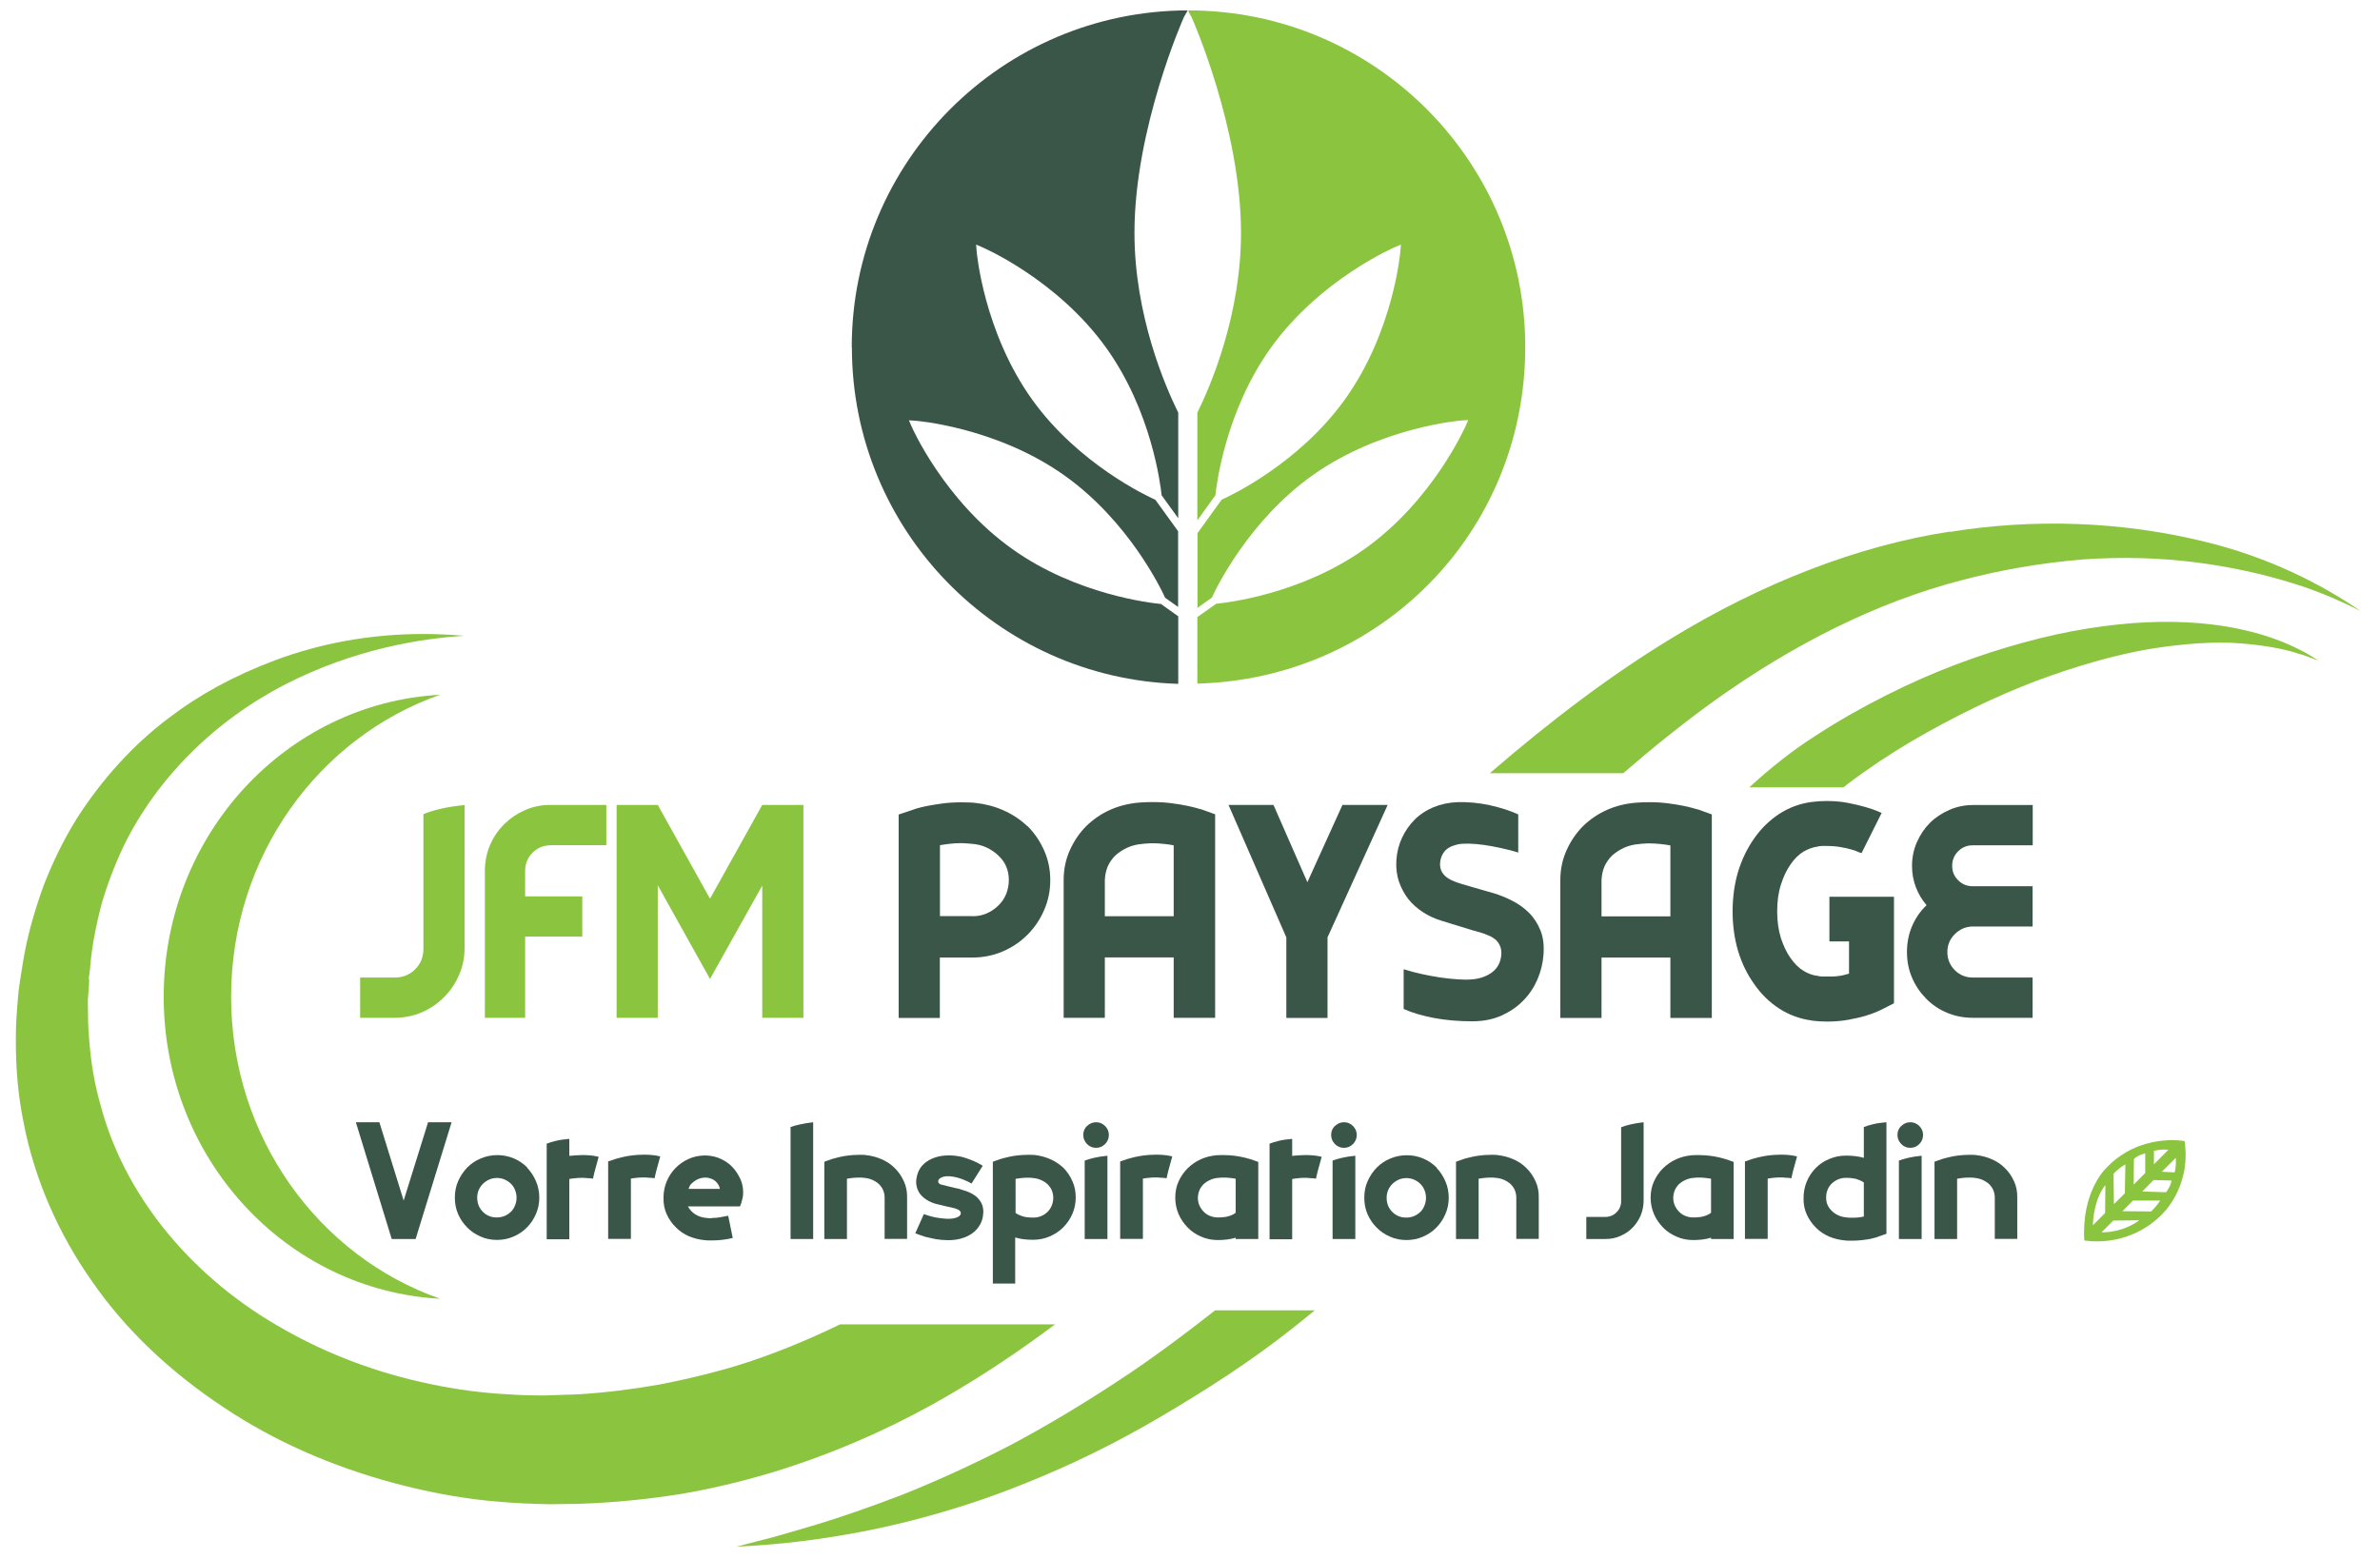 <?xml version="1.0" encoding="UTF-8"?><svg id="b" xmlns="http://www.w3.org/2000/svg" xmlns:xlink="http://www.w3.org/1999/xlink" viewBox="0 0 183.19 120"><defs><clipPath id="c"><rect x="1.22" y=".8" width="180.75" height="118.41" fill="none" stroke-width="0"/></clipPath></defs><g clip-path="url(#c)"><path d="m150.07,40.93c-7.01,1.07-14.46,3.94-21.56,8.3-4.38,2.67-8.93,6.06-13.84,10.3h10.27c2.24-1.94,4.52-3.77,6.79-5.42,6.35-4.58,12.79-7.74,19.14-9.41,3.04-.81,6.22-1.36,9.45-1.63,3.05-.21,5.85-.13,8.74.23,2.61.34,5.15.89,7.56,1.65,1.66.52,3.29,1.19,5.07,2.09-2.75-1.89-6.9-4.15-12.3-5.41-6.25-1.49-12.87-1.72-19.31-.68h0Zm0,0" fill="#8bc53f" stroke-width="0"/><path d="m44.63,107.34c-.34.02-.72.03-1.1.04l-1.45.05h-.69s-.12,0-.12,0c-1.01,0-2-.07-2.92-.13-1.97-.14-3.99-.45-6.03-.92-3.95-.9-7.66-2.37-11.05-4.37-6.83-4-11.77-10.19-13.54-16.97-.45-1.56-.74-3.26-.88-5.19-.07-.82-.08-1.57-.08-2.3v-.2c-.02-.24,0-.6.04-.95.01-.16.02-.31.03-.46l.03-.53-.04-.04.1-.78c.11-1.48.39-3.05.87-4.92.44-1.53,1-3.01,1.73-4.56,2.56-5.21,6.98-9.62,12.45-12.43,5.29-2.71,10.4-3.52,13.75-3.73.01,0,.03,0,.04,0-.01,0-.02,0-.03,0-1.06-.09-2.12-.14-3.16-.14-3.97,0-7.81.68-11.4,2.02-3.14,1.18-5.81,2.63-8.18,4.44-2.71,2.03-5.16,4.72-7.11,7.78-.95,1.53-1.8,3.25-2.53,5.12-.74,2.05-1.26,3.93-1.56,5.72l-.24,1.48c-.02.16-.05.33-.07.5-.04.26-.08.53-.1.88-.09,1.01-.18,2.15-.17,3.23-.01,2.32.18,4.42.59,6.41.82,4.31,2.66,8.58,5.33,12.34,2.53,3.64,5.93,6.88,10.12,9.65,3.81,2.54,8.21,4.5,13.1,5.81,2.52.67,4.87,1.11,7.19,1.35,1.09.1,2.4.21,3.68.24l1.04.03,1.44-.02c.35,0,.7,0,1.08-.02,2.46-.09,4.83-.32,7.44-.72,2.3-.38,4.66-.93,7.21-1.69,4.69-1.43,9.24-3.42,13.52-5.91,2.74-1.59,5.46-3.4,8.25-5.49h-16.55c-2.63,1.28-5.23,2.33-7.75,3.12-1.92.59-3.92,1.08-6.13,1.51-2.02.36-4.2.63-6.16.75h0Zm0,0" fill="#8bc53f" stroke-width="0"/></g><path d="m91.84,102.19c-1.6,1.22-3.19,2.39-4.78,3.46-3.18,2.14-6.29,4.02-9.25,5.59-2.97,1.54-5.79,2.81-8.34,3.83-2.56.98-4.84,1.77-6.74,2.34-1.9.56-3.4,1.01-4.45,1.25-1.04.27-1.59.42-1.59.42,0,0,.57-.04,1.64-.1,1.06-.07,2.64-.21,4.64-.49,1.99-.29,4.41-.71,7.14-1.41,2.73-.7,5.79-1.64,9.02-2.97,3.24-1.3,6.66-2.95,10.11-4.98,3.46-2.04,7-4.27,10.44-7.02.51-.4,1.01-.82,1.52-1.23h-7.67c-.57.44-1.13.88-1.69,1.31h0Zm0,0" fill="#8bc53f" stroke-width="0"/><path d="m142.27,60.32c1.56-1.18,3.18-2.25,4.81-3.22,3.27-1.91,6.52-3.49,9.63-4.67,3.11-1.16,6.06-2,8.72-2.46,2.66-.43,5.04-.59,6.99-.44,1.94.15,3.48.45,4.48.79.52.13.89.31,1.15.39.26.09.4.14.4.14,0,0-.12-.08-.36-.22-.24-.13-.58-.38-1.07-.6-.96-.5-2.44-1.12-4.45-1.56-2-.45-4.5-.69-7.36-.56-2.86.14-6.07.62-9.46,1.56-3.4.93-6.99,2.24-10.61,4.08-1.81.91-3.63,1.94-5.44,3.12-1.74,1.11-3.51,2.52-5.06,3.95h7.25c.13-.1.25-.2.38-.3h0Zm0,0" fill="#8bc53f" stroke-width="0"/><path d="m17.79,76.74c0-10.81,6.74-19.98,16.09-23.25-11.85.64-21.28,10.79-21.28,23.25s9.43,22.61,21.28,23.25c-9.35-3.27-16.09-12.44-16.09-23.25h0Zm0,0" fill="#8bc53f" stroke-width="0"/><path d="m65.56,26.72c0-14.29,11.57-25.89,25.86-25.92l-.29.51c-.04.07-3.81,8.59-3.81,16.61,0,6.35,2.36,11.81,3.37,13.85v8.13l-1.28-1.77c-.08-.76-.76-6.49-4.3-11.4-3.78-5.24-9.48-7.69-9.54-7.71l-.44-.19.04.48c0,.06.53,6.25,4.3,11.49,3.54,4.91,8.77,7.37,9.46,7.68l1.75,2.42v5.83l-1-.71c-.31-.69-2.81-5.9-7.74-9.41-5.26-3.74-11.45-4.22-11.51-4.22l-.47-.03.19.44c.02.06,2.51,5.74,7.78,9.48,4.93,3.51,10.68,4.15,11.43,4.22l1.33.95v5.2c-13.95-.42-25.12-11.86-25.12-25.91h0Zm0,0" fill="#3a5649" stroke-width="0"/><path d="m93.61,46.48c.76-.07,6.5-.71,11.43-4.22,5.27-3.74,7.75-9.43,7.78-9.48l.19-.44-.48.03c-.06,0-6.25.49-11.51,4.23-4.93,3.51-7.43,8.72-7.74,9.41l-1.11.79v-5.75l1.86-2.58c.69-.31,5.92-2.77,9.46-7.68,3.78-5.24,4.3-11.42,4.3-11.49l.04-.47-.44.19c-.06.02-5.76,2.47-9.54,7.71-3.54,4.91-4.22,10.65-4.3,11.4l-1.39,1.93v-8.29c1.01-2.04,3.36-7.5,3.36-13.85,0-8.03-3.77-16.55-3.81-16.61l-.23-.41v-.1c14.31,0,25.92,11.6,25.92,25.92s-11.24,25.55-25.24,25.91v-5.12l1.45-1.03Zm0,0" fill="#8bc53f" stroke-width="0"/><path d="m168.15,87.85c.55,3.69-1.89,5.79-1.89,5.79-2.64,2.51-5.83,1.86-5.83,1.86-.23-3.66,1.59-5.47,1.59-5.47,2.61-2.86,6.12-2.18,6.12-2.18h0Zm-6.41,7.03c1.8,0,2.92-.93,2.92-.93l-2,.02-.92.92Zm1.63-1.63l2.2.02s.39-.35.7-.84h-2.09s-.82.82-.82.82Zm1.52-1.52l1.84.06c.41-.58.41-.9.41-.9l-1.38-.04-.87.88Zm1.52-1.52l.97.05s.14-.38.09-1.12l-1.06,1.06Zm.49-1.69c-.7-.06-1.11.09-1.11.09v1.03s1.11-1.12,1.11-1.12Zm-1.78,1.78v-1.5c-.62.15-.87.43-.87.43l-.02,1.97.9-.9Zm-4.03,4.03l.94-.94.02-2.16c-.88,1.13-.95,2.77-.96,3.1h0Zm1.59-3.95l.03,2.32.23-.22.61-.61.04-2.23c-.59.35-.92.74-.92.74h0Zm0,0" fill="#8bc53f" stroke-width="0"/><path d="m34.76,86.4l-2.77,8.99h-1.84l-2.76-8.99h1.81l1.87,6.03,1.88-6.03h1.81Zm5.81,3.5c.29.3.51.64.68,1.03.17.39.26.82.26,1.27s-.09.88-.26,1.27c-.17.39-.4.74-.69,1.03-.29.3-.64.53-1.03.7-.39.17-.82.26-1.27.26s-.88-.08-1.27-.26c-.39-.17-.74-.4-1.03-.7-.3-.3-.53-.64-.7-1.03-.17-.39-.25-.82-.25-1.27s.08-.88.26-1.28c.18-.4.41-.74.7-1.04.3-.3.64-.53,1.03-.69.4-.17.82-.26,1.28-.26s.88.09,1.28.26c.4.17.74.41,1.03.7h0Zm-2.32,3.83c.21,0,.4-.04.58-.11.19-.08.35-.19.49-.32.14-.14.25-.3.32-.49.08-.19.12-.39.12-.6s-.04-.41-.12-.6c-.08-.19-.18-.35-.32-.48-.14-.14-.3-.24-.48-.32-.18-.08-.38-.12-.58-.12-.22,0-.42.04-.6.12-.18.08-.34.19-.48.32-.14.14-.25.3-.33.48-.08.19-.12.39-.12.6s.04.41.11.6c.08.19.19.35.33.49.14.14.3.25.48.32.18.08.38.11.59.11h0Zm0,0" fill="#3a5649" stroke-width="0"/><path d="m45.27,88.94c.26.02.45.04.57.07.12.03.21.04.24.05l-.32,1.17-.12.52s0,0-.01-.01c-.03,0-.05,0-.06-.01-.09-.02-.23-.02-.42-.03-.07,0-.13-.02-.19-.02-.06,0-.12,0-.19,0-.18,0-.35.01-.51.03-.16.01-.31.04-.44.06v4.64h-1.74v-7.36c.2-.08.43-.15.72-.22.29-.07.63-.12,1.02-.15v1.31c.14-.01.29-.03.45-.04.16-.01.33-.02.5-.02.08,0,.16,0,.25,0,.09,0,.17.01.26.01h0Zm0,0" fill="#3a5649" stroke-width="0"/><path d="m46.81,95.39v-5.97l.59-.2s.08-.02.19-.05c.11-.03.25-.07.44-.11.19-.04.4-.08.65-.11.25-.03.52-.05.82-.05.08,0,.16,0,.25,0,.09,0,.17.01.26.01.26.02.45.04.57.07.12.03.21.04.24.05l-.32,1.17-.12.52s-.01,0-.01-.01c-.03,0-.05,0-.06-.01-.09-.02-.23-.02-.42-.03-.07,0-.13-.02-.19-.02-.06,0-.12,0-.19,0-.18,0-.35.01-.51.03-.16.01-.31.04-.44.06v4.64h-1.74Zm0,0" fill="#3a5649" stroke-width="0"/><path d="m54.8,93.77c.21,0,.4-.01.6-.05.2-.03.41-.07.65-.12l.35,1.71c-.28.07-.54.11-.78.14-.23.03-.5.05-.82.05-.09,0-.19,0-.28,0-.09,0-.18-.01-.27-.02-.43-.04-.83-.14-1.22-.3-.38-.17-.72-.39-1-.68-.3-.29-.53-.62-.71-1.01-.18-.39-.26-.82-.25-1.27,0-.44.08-.86.24-1.25.17-.4.39-.74.67-1.03.29-.3.62-.53,1.01-.71.39-.18.82-.27,1.27-.27h.12c.43.02.82.12,1.16.29.35.17.65.39.88.65.24.27.42.56.57.88.14.31.21.65.21,1,0,.16-.01.31-.04.44-.03.13-.06.25-.09.35-.03.12-.07.22-.12.31h-4c.08.15.17.27.28.38.14.14.31.26.51.35.2.09.42.14.66.16.06.01.13.02.2.02.07,0,.14,0,.2,0h0Zm-1.56-2.67c-.05.05-.09.11-.13.17-.04.06-.07.15-.11.26h2.41c-.02-.12-.05-.21-.1-.28-.04-.08-.09-.15-.14-.21-.11-.12-.23-.21-.37-.27-.14-.06-.3-.1-.48-.11h-.02s0,0-.02,0c-.4.01-.75.17-1.03.45h0Zm0,0" fill="#3a5649" stroke-width="0"/><path d="m60.85,95.39v-8.62c.19-.07.43-.14.72-.2.29-.07.63-.12,1.02-.17v8.99h-1.74Zm0,0" fill="#3a5649" stroke-width="0"/><path d="m68.09,95.39v-3.18c0-.21-.04-.4-.11-.57-.07-.17-.18-.33-.32-.47-.14-.13-.31-.24-.51-.33-.2-.09-.41-.14-.65-.16-.07,0-.13-.02-.2-.02-.07,0-.14,0-.2,0-.17,0-.34.01-.49.03-.15.01-.29.04-.42.06v4.64h-1.74v-5.95l.59-.21s.07-.02.18-.05c.11-.03.26-.07.44-.11.18-.04.39-.08.64-.11.25-.03.51-.05.8-.05h.27c.09,0,.19,0,.29.02.42.05.82.15,1.2.32.38.16.72.39,1,.67.3.29.53.63.71,1.02.18.39.26.81.25,1.26v2.52c0,.2,0,.36,0,.48,0,.12,0,.18,0,.18h-1.75Zm0,0" fill="#3a5649" stroke-width="0"/><path d="m75.68,93.38c-.01.35-.1.65-.25.91-.15.26-.34.48-.59.66-.25.18-.53.31-.85.4-.32.09-.65.13-.99.13s-.68-.03-.98-.08c-.3-.06-.57-.12-.81-.18-.27-.09-.53-.18-.76-.27l.66-1.48c.06.03.23.08.49.16.26.08.59.14,1,.18.37.04.68.03.93-.04.25-.07.39-.18.42-.32.03-.19-.12-.32-.45-.42-.17-.05-.38-.09-.61-.14-.23-.05-.47-.11-.71-.17-.28-.06-.53-.16-.76-.29-.23-.13-.42-.29-.57-.47-.15-.19-.25-.4-.3-.65-.06-.25-.04-.52.04-.82.08-.3.21-.56.4-.76.19-.21.42-.37.67-.49.26-.12.54-.21.84-.25.3-.04.61-.05.92-.02.31.03.6.08.86.17.27.09.5.17.7.26.23.11.45.22.66.35l-.86,1.37c-.15-.09-.37-.2-.65-.31-.28-.11-.57-.19-.85-.23-.35-.05-.61-.02-.79.06-.18.08-.27.18-.28.29,0,.08.02.14.08.19.05.05.12.08.2.09.03.01.11.03.21.05.11.03.22.06.35.09.13.03.27.06.41.1.14.03.26.06.37.08.2.06.4.13.63.21.22.08.42.19.61.33.19.14.33.31.45.52.12.21.17.47.17.77h0Zm0,0" fill="#3a5649" stroke-width="0"/><path d="m78.16,98.82h-1.74v-9.38l.59-.21s.07-.02.18-.05c.11-.03.26-.07.44-.11.18-.04.39-.08.64-.11.25-.03.51-.05.8-.05.09,0,.18,0,.27,0,.09,0,.19.01.29.01.42.05.82.15,1.2.32.38.16.72.39,1.02.67.29.29.52.63.69,1.02.18.39.26.81.26,1.26s-.09.88-.26,1.27c-.17.39-.41.74-.7,1.03-.3.3-.65.53-1.04.7-.4.17-.82.26-1.28.26-.54,0-1-.06-1.38-.18v3.53Zm0-5.44c.15.11.33.19.54.26.21.07.49.1.85.1.21,0,.41-.04.6-.12.19-.08.35-.19.48-.32.14-.14.25-.3.32-.48.08-.19.12-.39.12-.6s-.04-.4-.11-.57c-.07-.17-.18-.33-.32-.47-.14-.13-.31-.24-.51-.33-.2-.09-.41-.14-.65-.16-.07,0-.13-.02-.2-.02-.07,0-.14,0-.2,0-.17,0-.34.01-.49.03-.15.01-.29.04-.42.06v2.64Zm0,0" fill="#3a5649" stroke-width="0"/><path d="m84.37,88.37c-.27,0-.51-.09-.7-.29-.19-.2-.29-.43-.29-.7s.09-.51.29-.69c.2-.19.43-.29.7-.29s.5.1.69.29c.19.19.29.42.29.69s-.1.51-.29.7c-.19.19-.42.29-.69.29h0Zm-.88.98c.2-.07.43-.14.72-.21.29-.07.63-.12,1.03-.16v6.41h-1.75v-6.04Zm0,0" fill="#3a5649" stroke-width="0"/><path d="m86.22,95.39v-5.97l.59-.2s.08-.02.19-.05c.11-.03.25-.07.44-.11.18-.04.4-.08.65-.11.25-.03.52-.05.82-.05.08,0,.16,0,.25,0,.09,0,.17.01.26.01.26.02.45.04.57.07.12.03.21.04.24.05l-.32,1.17-.12.52s-.01,0-.01-.01c-.03,0-.05,0-.06-.01-.09-.02-.23-.02-.42-.03-.07,0-.13-.02-.19-.02-.06,0-.12,0-.19,0-.18,0-.35.01-.51.03-.16.01-.31.04-.44.06v4.64h-1.74Zm0,0" fill="#3a5649" stroke-width="0"/><path d="m96.85,89.44v5.95h-1.74v-.1c-.39.12-.85.18-1.37.18-.45,0-.87-.08-1.28-.26-.4-.17-.75-.4-1.04-.7-.29-.3-.53-.64-.7-1.03-.17-.39-.26-.82-.26-1.27s.08-.87.26-1.26c.18-.39.41-.73.71-1.02.6-.58,1.34-.91,2.21-.99.1,0,.2,0,.29-.01.09,0,.19,0,.28,0,.29,0,.56.02.8.05.25.03.46.07.64.11.18.04.32.07.43.11.11.03.17.05.19.05l.59.21Zm-1.74,1.31c-.13-.02-.27-.05-.42-.06-.16-.02-.32-.03-.48-.03-.07,0-.13,0-.2,0-.07,0-.13.01-.2.02-.24.01-.46.07-.66.16-.2.09-.37.2-.51.33-.14.14-.25.3-.32.47-.07.17-.11.35-.12.57,0,.21.04.41.12.6.09.19.2.35.33.48.14.14.29.25.48.32.19.08.39.12.6.12.36,0,.65-.03.85-.1.21-.06.39-.15.53-.26v-2.64Zm0,0" fill="#3a5649" stroke-width="0"/><path d="m100.92,88.94c.26.02.45.04.57.07.12.03.21.04.24.05l-.32,1.17-.12.52s0,0-.02-.01c-.03,0-.04,0-.06-.01-.09-.02-.23-.02-.42-.03-.07,0-.13-.02-.19-.02-.06,0-.12,0-.19,0-.18,0-.35.01-.51.03-.16.01-.31.04-.44.06v4.64h-1.74v-7.36c.2-.08.43-.15.72-.22.29-.07.63-.12,1.02-.15v1.31c.14-.01.29-.03.45-.04.16-.01.33-.02.5-.02.08,0,.16,0,.25,0,.09,0,.17.01.26.01h0Zm0,0" fill="#3a5649" stroke-width="0"/><path d="m103.45,88.37c-.27,0-.51-.09-.7-.29-.19-.2-.29-.43-.29-.7s.09-.51.29-.69c.2-.19.43-.29.7-.29s.5.1.69.29c.19.19.29.42.29.69s-.1.51-.29.7c-.19.19-.42.29-.69.29h0Zm-.88.98c.2-.07.43-.14.72-.21.29-.07.63-.12,1.03-.16v6.41h-1.75v-6.04Zm0,0" fill="#3a5649" stroke-width="0"/><path d="m110.57,89.91c.29.3.51.64.68,1.03.17.39.26.82.26,1.27s-.09.88-.26,1.27c-.17.39-.4.74-.69,1.03-.29.3-.64.53-1.03.7-.39.17-.82.26-1.27.26s-.88-.08-1.27-.26c-.39-.17-.74-.4-1.03-.7-.3-.3-.53-.64-.7-1.03-.17-.39-.25-.82-.25-1.27s.08-.88.26-1.28c.18-.4.41-.74.7-1.04.3-.3.64-.53,1.03-.69.4-.17.82-.26,1.28-.26s.88.09,1.28.26c.4.17.74.41,1.03.7h0Zm-2.32,3.83c.21,0,.4-.04.58-.11.19-.08.35-.19.49-.32.14-.14.25-.3.32-.49.08-.19.12-.39.12-.6s-.04-.41-.12-.6c-.08-.19-.18-.35-.32-.48-.14-.14-.3-.24-.48-.32-.18-.08-.38-.12-.58-.12-.22,0-.42.04-.6.12-.18.08-.34.19-.48.32-.14.14-.25.3-.33.48-.08.19-.12.39-.12.6s.04.41.11.6c.08.19.19.35.33.49.14.14.3.25.48.32.18.08.38.11.59.11h0Zm0,0" fill="#3a5649" stroke-width="0"/><path d="m116.71,95.39v-3.18c0-.21-.04-.4-.11-.57-.07-.17-.18-.33-.32-.47-.14-.13-.31-.24-.51-.33-.2-.09-.41-.14-.65-.16-.07,0-.13-.02-.2-.02-.07,0-.14,0-.2,0-.17,0-.34.01-.49.03-.15.01-.29.04-.42.06v4.64h-1.74v-5.95l.59-.21s.07-.02.18-.05c.11-.03.26-.07.44-.11.18-.04.39-.08.64-.11.25-.03.51-.05.8-.05h.27c.09,0,.19,0,.29.02.42.05.82.15,1.2.32.38.16.72.39,1,.67.3.29.53.63.71,1.02.18.39.26.81.25,1.26v2.52c0,.2,0,.36,0,.48,0,.12,0,.18,0,.18h-1.75Zm0,0" fill="#3a5649" stroke-width="0"/><path d="m124.77,86.79c.2-.08.43-.15.72-.22.29-.07.63-.12,1.02-.17v6.03c0,.41-.08.8-.23,1.16-.16.36-.37.67-.63.94-.27.27-.58.48-.94.63-.36.16-.74.23-1.16.23h-1.45v-1.7h1.45c.35,0,.64-.12.87-.35.24-.24.36-.52.36-.86v-5.69Zm0,0" fill="#3a5649" stroke-width="0"/><path d="m133.44,89.44v5.95h-1.74v-.1c-.39.12-.85.18-1.37.18-.45,0-.87-.08-1.28-.26-.4-.17-.75-.4-1.04-.7-.29-.3-.53-.64-.7-1.03-.17-.39-.26-.82-.26-1.27s.08-.87.26-1.26c.18-.39.41-.73.71-1.02.6-.58,1.34-.91,2.21-.99.1,0,.2,0,.29-.01.09,0,.19,0,.28,0,.29,0,.56.02.8.05.25.03.46.07.64.11.18.04.32.07.43.11.11.03.17.05.19.05l.59.21Zm-1.74,1.31c-.13-.02-.27-.05-.42-.06-.16-.02-.32-.03-.48-.03-.07,0-.13,0-.2,0-.07,0-.13.01-.2.02-.24.01-.46.07-.66.16-.2.09-.37.2-.51.33-.14.14-.25.3-.32.47-.07.17-.11.35-.12.57,0,.21.04.41.12.6.09.19.2.35.33.48.14.14.29.25.48.32.19.08.39.12.6.12.36,0,.65-.03.85-.1.21-.06.39-.15.53-.26v-2.64Zm0,0" fill="#3a5649" stroke-width="0"/><path d="m134.31,95.39v-5.97l.59-.2s.08-.02.19-.05c.11-.03.25-.07.44-.11.19-.04.4-.08.65-.11.25-.03.52-.05.82-.05.08,0,.16,0,.25,0,.09,0,.17.01.26.01.26.02.45.04.57.07.12.03.21.04.24.05l-.32,1.17-.12.52s-.01,0-.01-.01c-.03,0-.05,0-.06-.01-.09-.02-.23-.02-.42-.03-.07,0-.13-.02-.19-.02-.06,0-.12,0-.19,0-.18,0-.35.01-.51.03-.16.01-.31.04-.44.06v4.64h-1.74Zm0,0" fill="#3a5649" stroke-width="0"/><path d="m143.46,86.77c.2-.08.43-.15.72-.22.29-.07.63-.12,1.02-.15v8.59l-.58.2s-.08.03-.18.07c-.11.03-.25.07-.43.11-.18.04-.4.07-.64.1-.25.03-.52.05-.82.05-.09,0-.19,0-.28,0-.09,0-.18-.01-.27-.02-.43-.04-.83-.14-1.22-.3-.38-.17-.72-.39-1-.68-.3-.29-.53-.62-.71-1.01-.18-.39-.26-.82-.25-1.27,0-.45.08-.88.25-1.28.17-.4.4-.74.69-1.04.3-.3.64-.53,1.04-.69.4-.17.82-.26,1.28-.26.53,0,.99.06,1.38.17v-2.35Zm0,4.27c-.15-.11-.33-.19-.54-.26-.21-.06-.49-.1-.84-.1-.21,0-.41.04-.6.12-.19.08-.35.19-.49.32s-.25.3-.32.48c-.08.19-.11.39-.11.6s.03.4.11.57c.08.17.18.32.32.45.14.14.31.26.51.35.2.09.41.14.65.16.06.01.13.02.2.02.07,0,.14,0,.2,0,.17,0,.33,0,.49-.02.15-.02.3-.04.42-.07v-2.64Zm0,0" fill="#3a5649" stroke-width="0"/><path d="m147.04,88.37c-.27,0-.51-.09-.7-.29-.19-.2-.29-.43-.29-.7s.09-.51.29-.69c.2-.19.43-.29.7-.29s.5.1.69.29c.19.19.29.42.29.69s-.1.51-.29.7c-.19.19-.42.29-.69.29h0Zm-.88.98c.2-.07.43-.14.72-.21.29-.07.63-.12,1.03-.16v6.41h-1.75v-6.04Zm0,0" fill="#3a5649" stroke-width="0"/><path d="m153.54,95.39v-3.18c0-.21-.04-.4-.11-.57-.07-.17-.18-.33-.32-.47-.14-.13-.31-.24-.51-.33-.2-.09-.41-.14-.65-.16-.07,0-.13-.02-.2-.02-.07,0-.14,0-.2,0-.17,0-.34.01-.49.03-.15.01-.29.04-.42.06v4.64h-1.74v-5.95l.59-.21s.07-.02.18-.05c.11-.03.26-.07.44-.11.18-.04.39-.08.64-.11.25-.03.51-.05.8-.05h.27c.09,0,.19,0,.29.02.42.05.82.15,1.2.32.38.16.72.39,1,.67.3.29.53.63.71,1.02.18.39.26.81.25,1.26v2.52c0,.2,0,.36,0,.48,0,.12,0,.18,0,.18h-1.75Zm0,0" fill="#3a5649" stroke-width="0"/><path d="m79.09,63.6c.52.52.95,1.14,1.27,1.86.32.71.48,1.48.48,2.3s-.16,1.6-.48,2.32c-.31.72-.74,1.35-1.28,1.89-.54.54-1.17.97-1.9,1.28-.72.31-1.5.47-2.33.47h-2.51v4.65h-3.17v-15.66l1.08-.36s.12-.05.32-.11c.2-.06.46-.12.79-.19.33-.06.72-.13,1.17-.19.45-.06.94-.09,1.46-.09.17,0,.33,0,.51.01.17,0,.35.01.53.03.76.08,1.49.26,2.19.57.69.3,1.31.71,1.86,1.23h0Zm-4.23,6.94c.39,0,.75-.07,1.09-.22.34-.15.63-.35.89-.6.26-.25.46-.54.6-.88.14-.34.21-.7.21-1.09,0-.74-.26-1.37-.79-1.87-.26-.25-.56-.46-.92-.63-.36-.17-.75-.26-1.19-.29-.12-.01-.25-.02-.37-.03-.13,0-.25-.02-.37-.02-.31,0-.61.02-.89.05-.28.03-.53.07-.77.11v5.46h2.51Zm18.67-7.84v15.66h-3.19v-4.65h-5.3v4.65h-3.17v-10.61c0-.82.16-1.59.48-2.3.32-.71.74-1.33,1.27-1.86,1.11-1.07,2.46-1.66,4.05-1.8.18-.01.36-.02.53-.03.17,0,.34-.01.51-.01.52,0,1.01.03,1.46.09.45.06.84.12,1.17.19.33.07.59.13.79.19.2.06.31.09.34.09l1.08.39Zm-3.19,7.84v-5.46c-.23-.05-.48-.08-.77-.11-.28-.03-.57-.05-.87-.05-.12,0-.25,0-.38.02-.13,0-.25.01-.36.03-.44.03-.84.13-1.19.29-.36.17-.66.37-.92.6-.26.26-.45.54-.59.85-.13.31-.2.65-.22,1.04v2.79h5.3Zm0,0" fill="#3a5649" stroke-width="0"/><path d="m103.32,61.97h3.49l-4.63,10.2v6.2h-3.17v-6.2l-4.45-10.2h3.46l2.61,5.95,2.7-5.95Zm0,0" fill="#3a5649" stroke-width="0"/><path d="m113.33,75.4c.63-.06,1.14-.25,1.55-.57.41-.32.63-.77.68-1.34.01-.27-.02-.49-.11-.68-.08-.19-.2-.35-.35-.48-.15-.12-.32-.23-.53-.31-.2-.09-.4-.16-.59-.22-.18-.05-.41-.11-.68-.19-.27-.09-.55-.17-.84-.26-.29-.09-.58-.18-.85-.26-.28-.09-.51-.16-.71-.22-.48-.15-.94-.36-1.37-.64-.43-.28-.81-.61-1.13-1.01-.31-.4-.55-.85-.72-1.34-.17-.5-.24-1.05-.2-1.65.04-.63.19-1.21.44-1.74.25-.53.58-1,.98-1.4.4-.4.88-.71,1.43-.94.56-.23,1.16-.36,1.8-.39.85-.03,1.69.05,2.53.23.84.19,1.57.42,2.2.71v2.94c-.43-.14-.88-.25-1.34-.35-.45-.1-.89-.18-1.31-.24-.42-.06-.81-.09-1.18-.1-.37,0-.67.01-.91.08-.44.11-.76.29-.96.55-.2.26-.31.57-.32.94,0,.36.12.66.38.91.26.25.7.46,1.33.64.32.09.58.17.79.23.21.06.4.11.56.16.17.05.33.09.48.14.16.04.36.1.6.17.45.14.92.32,1.4.57.48.24.91.54,1.29.92.38.37.68.83.9,1.37.22.54.29,1.18.23,1.91-.05.63-.2,1.25-.46,1.86-.26.6-.62,1.15-1.09,1.63-.46.48-1.03.86-1.68,1.16-.66.29-1.41.44-2.25.44-1.08,0-2.07-.09-2.97-.26-.9-.18-1.67-.4-2.31-.69v-3.06c.43.14.89.26,1.39.37.5.11.98.2,1.45.27.47.07.92.11,1.35.14.43.03.79.03,1.09,0h0Zm0,0" fill="#3a5649" stroke-width="0"/><path d="m131.76,62.71v15.66h-3.19v-4.65h-5.3v4.65h-3.17v-10.61c0-.82.16-1.59.48-2.3.32-.71.74-1.33,1.27-1.86,1.11-1.07,2.46-1.66,4.05-1.8.18-.01.36-.02.53-.03.17,0,.34-.01.51-.01.52,0,1.01.03,1.46.09.45.06.84.12,1.17.19.33.07.59.13.79.19.2.06.31.09.34.09l1.08.39Zm-3.19,7.84v-5.46c-.23-.05-.48-.08-.77-.11-.28-.03-.57-.05-.87-.05-.12,0-.25,0-.38.02-.13,0-.25.01-.36.03-.44.03-.84.13-1.19.29-.36.17-.66.37-.92.6-.26.26-.45.54-.59.85-.13.31-.2.65-.22,1.04v2.79h5.3Zm0,0" fill="#3a5649" stroke-width="0"/><path d="m139.47,78.57c-.92-.12-1.76-.43-2.52-.92-.76-.49-1.4-1.12-1.93-1.89-.54-.75-.95-1.6-1.24-2.55-.28-.95-.42-1.97-.42-3.04s.14-2.11.42-3.05c.29-.95.7-1.8,1.24-2.57.53-.76,1.17-1.39,1.93-1.89.76-.49,1.6-.8,2.52-.92.4-.05.78-.07,1.14-.07.6,0,1.15.05,1.65.15.5.1.94.2,1.31.31.38.11.67.21.89.3.22.09.34.14.37.16l-1.55,3.1.26-.57-.26.57-.02-.02s-.05-.01-.14-.04c-.06-.03-.14-.06-.24-.1-.1-.04-.2-.08-.32-.11-.25-.08-.54-.14-.88-.2-.33-.06-.69-.09-1.08-.09h-.35c-.12,0-.24.02-.36.05-.36.05-.72.18-1.08.39-.36.22-.69.54-.99.98-.3.42-.54.93-.74,1.55-.2.62-.29,1.3-.29,2.07s.1,1.45.29,2.06c.2.6.44,1.12.74,1.53.3.43.63.76.99.98.36.22.72.35,1.08.39.12.03.24.05.37.05h.37c.32.01.62,0,.91-.04.29-.04.55-.11.78-.18v-2.48h-1.51v-3.44h4.97v8.2l-.94.48s-.15.07-.37.17c-.22.1-.51.2-.89.32-.37.11-.81.21-1.31.3-.49.09-1.04.14-1.64.14-.37,0-.76-.02-1.16-.07h0Zm0,0" fill="#3a5649" stroke-width="0"/><path d="m151.84,65.08c-.44,0-.81.15-1.12.46-.31.31-.46.68-.46,1.12s.15.8.46,1.11c.31.31.68.46,1.12.46h4.61v3.1h-4.61c-.54.01-1,.21-1.38.59-.38.38-.57.84-.57,1.38s.19,1.01.57,1.39c.38.38.84.57,1.38.57h4.61v3.1h-4.61c-.71,0-1.36-.13-1.98-.39-.62-.26-1.15-.62-1.61-1.09-.46-.47-.82-1-1.08-1.61-.26-.61-.39-1.26-.39-1.97s.13-1.38.39-1.99c.26-.61.63-1.16,1.12-1.62-.35-.4-.62-.86-.82-1.37-.2-.52-.3-1.07-.3-1.65,0-.64.12-1.25.37-1.82.25-.57.58-1.07,1-1.49.42-.42.92-.75,1.49-1,.57-.25,1.17-.38,1.82-.38h4.61v3.1h-4.61Zm0,0" fill="#3a5649" stroke-width="0"/><path d="m32.59,62.68c.36-.15.8-.29,1.31-.41.52-.12,1.14-.22,1.86-.29v10.99c0,.75-.14,1.45-.43,2.1-.28.65-.67,1.22-1.16,1.71-.49.49-1.06.88-1.71,1.16-.65.28-1.35.42-2.09.42h-2.65v-3.1h2.65c.63,0,1.16-.21,1.58-.63.43-.43.64-.95.64-1.56v-10.38Zm9.78,2.4c-.54,0-1,.19-1.38.57-.38.38-.57.85-.57,1.4v1.96h4.4v3.1h-4.4v6.25h-3.1v-11.3c0-.7.13-1.36.39-1.98.26-.61.62-1.15,1.09-1.62.47-.46,1-.82,1.61-1.09.61-.27,1.26-.4,1.97-.4h4.29v3.1h-4.29Zm0,0" fill="#8bc53f" stroke-width="0"/><path d="m61.84,61.97v16.39h-3.17v-10.2.02l-4.02,7.19-4.02-7.21v10.2h-3.17v-16.39h3.17l4.02,7.22,4.02-7.22h3.17Zm0,0" fill="#8bc53f" stroke-width="0"/></svg>